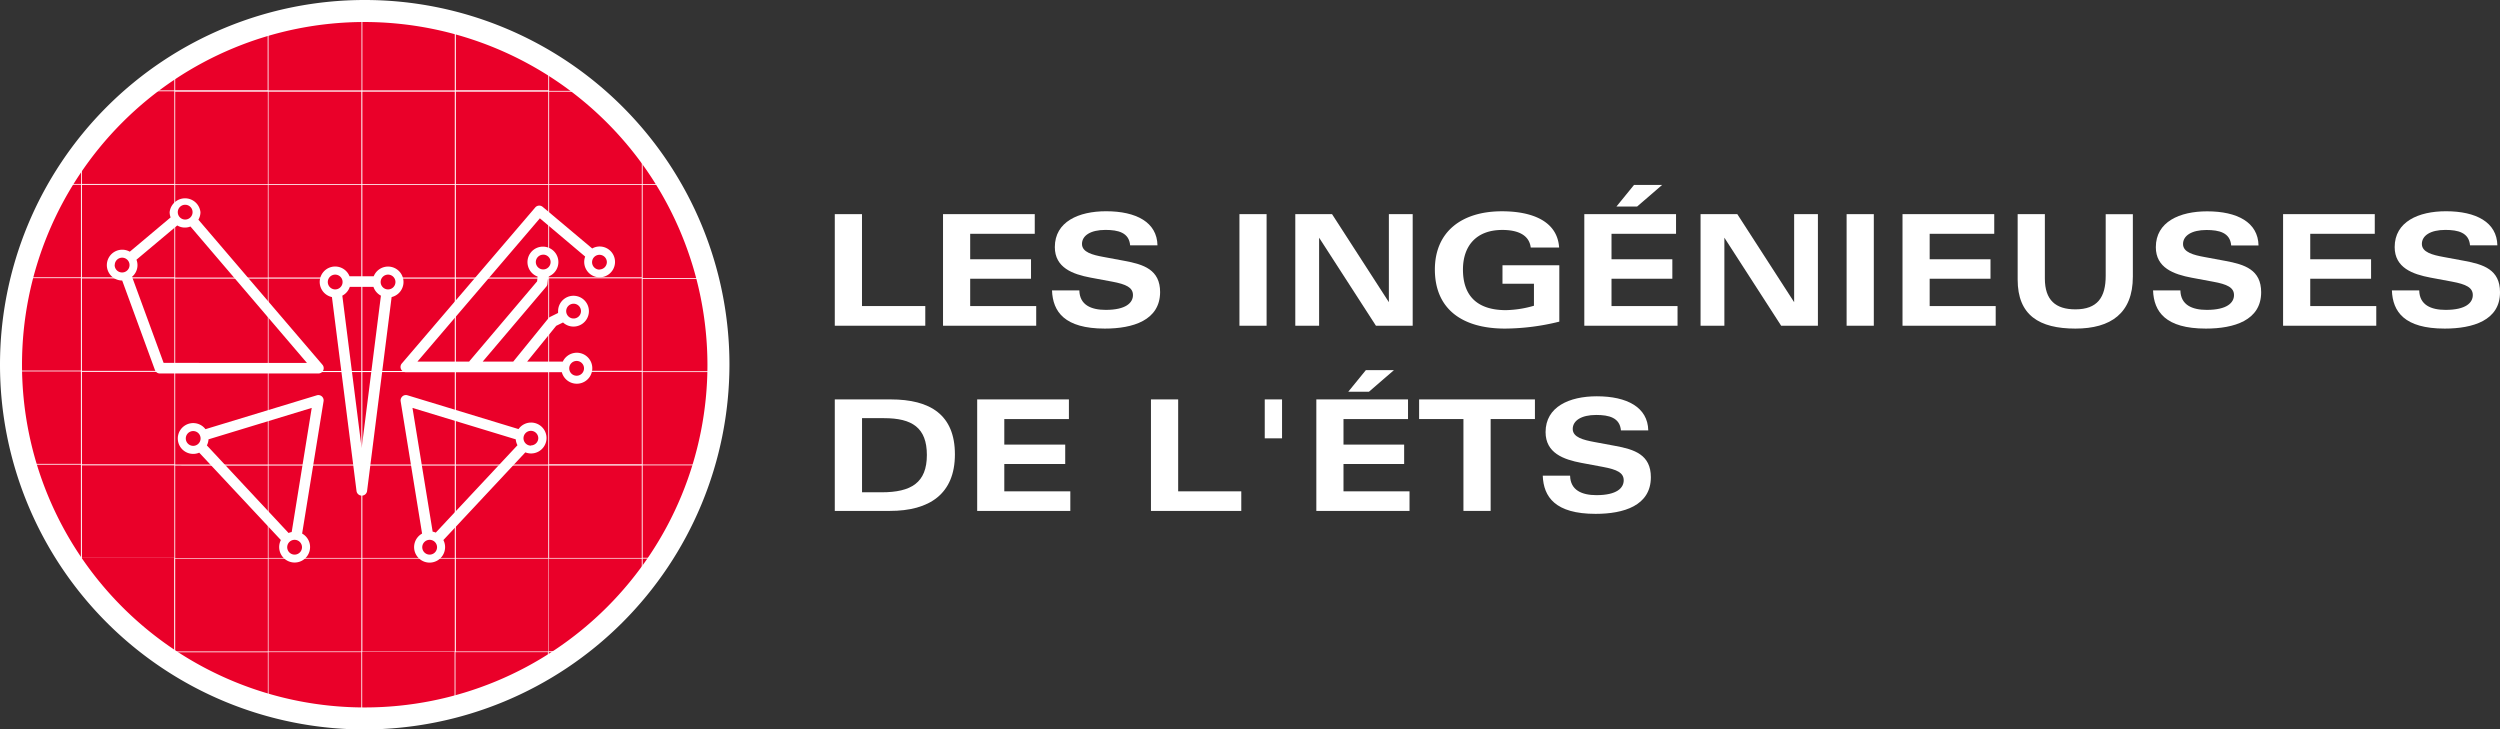 <svg xmlns="http://www.w3.org/2000/svg" viewBox="0 0 567.96 165.72"><rect x="0" y="0" width="567.96" height="165.72" fill="#333333" stroke="none"/><defs><style>.cls-1{fill:#ea0029;}.cls-2{fill:none;}.cls-3{fill:#fff;}</style></defs><title>Asset 1</title><g id="Layer_2" data-name="Layer 2"><g id="Layer_2-2" data-name="Layer 2"><circle class="cls-1" cx="83.11" cy="82.77" r="80.36"/><rect class="cls-2" x="103.51" y="105.68" width="21.05" height="21.05"/><rect class="cls-2" x="82.28" y="20.73" width="21.04" height="21.04"/><rect class="cls-2" x="103.51" y="126.91" width="21.05" height="21.04"/><rect class="cls-2" x="103.51" y="84.44" width="21.05" height="21.04"/><rect class="cls-2" x="103.51" y="63.2" width="21.05" height="21.05"/><rect class="cls-2" x="82.28" y="84.44" width="21.04" height="21.04"/><rect class="cls-2" x="82.28" y="63.2" width="21.04" height="21.05"/><rect class="cls-2" x="82.28" y="41.97" width="21.04" height="21.04"/><rect class="cls-2" x="124.75" y="105.68" width="21.04" height="21.05"/><rect class="cls-2" x="82.28" y="105.68" width="21.04" height="21.05"/><rect class="cls-2" x="124.75" y="84.44" width="21.04" height="21.04"/><rect class="cls-2" x="124.75" y="41.97" width="21.04" height="21.04"/><rect class="cls-2" x="103.51" y="20.73" width="21.05" height="21.04"/><rect class="cls-2" x="103.51" y="41.97" width="21.05" height="21.04"/><rect class="cls-2" x="124.75" y="63.2" width="21.04" height="21.05"/><rect class="cls-2" x="18.57" y="105.68" width="21.04" height="21.05"/><rect class="cls-2" x="39.8" y="63.2" width="21.04" height="21.05"/><rect class="cls-2" x="61.04" y="126.91" width="21.04" height="21.04"/><rect class="cls-2" x="82.28" y="126.91" width="21.04" height="21.04"/><rect class="cls-2" x="39.8" y="20.73" width="21.04" height="21.04"/><rect class="cls-2" x="39.8" y="84.44" width="21.04" height="21.04"/><rect class="cls-2" x="39.8" y="126.91" width="21.04" height="21.04"/><rect class="cls-2" x="39.8" y="105.68" width="21.04" height="21.05"/><rect class="cls-2" x="18.57" y="63.2" width="21.04" height="21.05"/><rect class="cls-2" x="18.57" y="84.44" width="21.04" height="21.04"/><rect class="cls-2" x="18.57" y="41.97" width="21.04" height="21.04"/><rect class="cls-2" x="39.8" y="41.97" width="21.04" height="21.04"/><rect class="cls-2" x="61.04" y="84.44" width="21.04" height="21.04"/><rect class="cls-2" x="61.04" y="63.2" width="21.04" height="21.05"/><rect class="cls-2" x="61.04" y="20.73" width="21.04" height="21.04"/><rect class="cls-2" x="61.04" y="105.68" width="21.04" height="21.05"/><rect class="cls-2" x="61.04" y="41.97" width="21.04" height="21.04"/><path class="cls-3" d="M146,132.78v-5.87h4.26l.12-.19H146v-21h14.15a1.05,1.05,0,0,1,.05-.19H146v-21h17.44v-.19H146v-21h15.07c0-.06,0-.12-.05-.19H146V42h6.34a1.18,1.18,0,0,0-.11-.19H146v-9c-.07-.08-.13-.17-.19-.25v9.27H124.75v-21h9.44l-.24-.19h-9.2V14l-.19-.11v6.62h-21V5L103.32,5V20.54h-21V2.43h-.19V20.54H61V5.5l-.19,0v15H39.8V15.08l-.19.13v5.33H32.26l-.24.19h7.59V41.78h-21v-6.9l-.19.27v6.63H14a1.18,1.18,0,0,0-.11.19h4.5V63H5.2c0,.07,0,.13,0,.19H18.38v21H2.78a1.21,1.21,0,0,0,0,.19H18.38v21H6a1.05,1.05,0,0,1,.05.19H18.38v21H15.84l.12.19h2.42v3.47a2.61,2.61,0,0,0,.19.27v-3.74h21V148H36.14l.27.19h3.2v2.18l.19.12v-2.3H60.85V160L61,160V148.15H82.09V163.1h.19v-15h21v12.41l.19-.05V148.15h21v3.47l.19-.11v-3.36h5.05l.27-.19h-5.32V126.91H145.8V133ZM39.61,126.72h-21v-21h21Zm0-21.23h-21v-21h21Zm0-21.24h-21v-21h21Zm0-21.24h-21V42h21Zm21.24,85H39.8V126.91H60.85Zm0-21.24H39.8v-21H60.85Zm0-21.23H39.8v-21H60.85Zm0-21.24H39.8v-21H60.85Zm0-21.24H39.8V42H60.85Zm0-21.23H39.8v-21H60.85ZM82.09,148H61V126.91H82.09Zm0-21.24H61v-21H82.09Zm0-21.23H61v-21H82.09Zm0-21.24H61v-21H82.09Zm0-21.24H61V42H82.09Zm0-21.23H61v-21H82.09ZM103.32,148h-21V126.91h21Zm0-21.24h-21v-21h21Zm0-21.23h-21v-21h21Zm0-21.24h-21v-21h21Zm0-21.24h-21V42h21Zm0-21.23h-21v-21h21ZM124.56,148h-21V126.91h21Zm0-21.24h-21v-21h21Zm0-21.23h-21v-21h21Zm0-21.24h-21v-21h21Zm0-21.24h-21V42h21Zm0-21.23h-21v-21h21Zm.19.19H145.8V63H124.75Zm0,21.23H145.8v21H124.75Zm0,21.24H145.8v21H124.75Zm0,42.28v-21H145.8v21Z"/><circle class="cls-1" cx="41.93" cy="48.2" r="2.6"/><circle class="cls-1" cx="27.63" cy="60.22" r="2.6"/><circle class="cls-1" cx="66.62" cy="124.27" r="2.6"/><circle class="cls-1" cx="97.81" cy="124.27" r="2.6"/><circle class="cls-1" cx="76.07" cy="64.07" r="2.6"/><circle class="cls-1" cx="88.07" cy="64.07" r="2.6"/><circle class="cls-1" cx="120.85" cy="99.51" r="2.6"/><circle class="cls-1" cx="43.57" cy="99.61" r="2.6"/><circle class="cls-1" cx="136.11" cy="59.54" r="2.6"/><circle class="cls-1" cx="123.31" cy="59.54" r="2.6"/><circle class="cls-1" cx="130.21" cy="70.69" r="2.6"/><circle class="cls-1" cx="130.92" cy="83.65" r="2.6"/><path class="cls-3" d="M45.07,49.91a3.42,3.42,0,0,0,.47-1.71,3.52,3.52,0,0,0-7,0,3.59,3.59,0,0,0,.22,1.19l-9.27,7.79a3.5,3.5,0,1,0-1.73,6.55h0l7.44,20.33a1.19,1.19,0,0,0,1.13.79h36a1.21,1.21,0,0,0,1.1-.7,1.2,1.2,0,0,0-.18-1.29Zm-3-3.39a1.68,1.68,0,1,1-1.68,1.68A1.68,1.68,0,0,1,42,46.52Zm-16,13.7a1.68,1.68,0,1,1,1.68,1.68A1.68,1.68,0,0,1,26.05,60.22Zm11.1,22.22L30,62.88A3.43,3.43,0,0,0,31,59l9.27-7.78a3.39,3.39,0,0,0,3,.24l26.47,31Z"/><path class="cls-3" d="M72,89.8,46.68,97.5a3.5,3.5,0,1,0-1.42,5.34l18.55,19.85a3.51,3.51,0,1,0,4.83-1.47l4.87-30.07A1.2,1.2,0,0,0,72,89.8ZM42.21,99.61a1.68,1.68,0,1,1,1.68,1.68A1.68,1.68,0,0,1,42.21,99.61ZM66.93,126a1.68,1.68,0,1,1,1.68-1.68A1.68,1.68,0,0,1,66.93,126Zm-.66-5.13a3.26,3.26,0,0,0-.71.22L47,101.19a3.58,3.58,0,0,0,.37-1.38l23.45-7.14Z"/><path class="cls-3" d="M120.65,96a3.49,3.49,0,0,0-2.85,1.48L92.56,89.8a1.19,1.19,0,0,0-1.14.25,1.23,1.23,0,0,0-.4,1.1l4.87,30.07a3.52,3.52,0,1,0,4.84,1.47l18.62-19.92a3.51,3.51,0,1,0,1.3-6.77Zm-3.48,3.81a3.59,3.59,0,0,0,.39,1.34L99,121a3.44,3.44,0,0,0-.71-.22L93.71,92.67ZM97.61,126a1.68,1.68,0,1,1,1.68-1.68A1.68,1.68,0,0,1,97.61,126Zm23-24.76a1.68,1.68,0,1,1,1.68-1.68A1.68,1.68,0,0,1,120.65,101.19Z"/><path class="cls-3" d="M136.21,56a3.39,3.39,0,0,0-1.67.45L123.29,47a1.2,1.2,0,0,0-1.69.13L91.3,82.56a1.2,1.2,0,0,0,.91,2h35.43a3.52,3.52,0,1,0,.22-2.41h-8.1l6.6-8.13,1.55-.76a3.5,3.5,0,1,0-1.12-2.56,2.57,2.57,0,0,0,0,.4l-1.78.88a1.07,1.07,0,0,0-.41.32l-8,9.85h-6.94l14.42-17a1.12,1.12,0,0,0,.28-.65l.19-1.66s0,0,0,0a3.51,3.51,0,1,0-2.41,0l-.12,1.08L106.69,82a.75.75,0,0,0-.09.15H94.83l27.82-32.55,10.29,8.69A3.5,3.5,0,1,0,136.21,56Zm-5.9,13a1.68,1.68,0,1,1-1.68,1.68A1.69,1.69,0,0,1,130.31,69Zm-6.9-11.15a1.68,1.68,0,1,1-1.68,1.68A1.68,1.68,0,0,1,123.41,57.86ZM131,82a1.68,1.68,0,1,1-1.68,1.68A1.68,1.68,0,0,1,131,82Zm5.19-20.75a1.68,1.68,0,1,1,1.68-1.68A1.69,1.69,0,0,1,136.21,61.22Z"/><path class="cls-3" d="M91.67,64.07a3.51,3.51,0,0,0-6.77-1.3H79.41a3.51,3.51,0,1,0-4,4.72L81,111.58a1.21,1.21,0,0,0,2.39,0l5.58-44.09A3.52,3.52,0,0,0,91.67,64.07Zm-17.2,0a1.68,1.68,0,1,1,1.68,1.68A1.69,1.69,0,0,1,74.47,64.07Zm7.69,37.75L77.77,67.17a3.52,3.52,0,0,0,1.7-2h5.37a3.52,3.52,0,0,0,1.7,2Zm6-36.07a1.68,1.68,0,1,1,1.68-1.68A1.68,1.68,0,0,1,88.16,65.75Z"/><path class="cls-3" d="M189.65,74V48.65h6.18V69.53h14.38V74Z"/><path class="cls-3" d="M214.24,74V48.65h20.84v4.46H220.41V58.9h13.82v4.42H220.41v6.21h15V74Z"/><path class="cls-3" d="M251,74.65c-9.15,0-11.82-3.83-12-8.67h6.21c.07,3.3,2.67,4.42,6,4.42,4.63,0,6.18-1.65,6.18-3.36s-1.51-2.46-4.74-3.06l-4.88-.91c-4.06-.77-8.13-2.24-8.13-6.94,0-5.76,5.4-8.14,11.64-8.14,6.84,0,11.58,2.49,11.68,7.75h-6.21c-.24-2.91-2.73-3.51-5.61-3.51-3.4,0-5.33,1.3-5.33,3.19s2.42,2.5,4.88,2.95l4.73.88c4.39.81,8.14,2,8.14,7.12C263.52,72.79,257.35,74.65,251,74.65Z"/><path class="cls-3" d="M281.58,74V48.65h6.17V74Z"/><path class="cls-3" d="M312.59,74,299.68,54V74h-5.41V48.65h8.35l12.91,20v-20h5.41V74Z"/><path class="cls-3" d="M341.91,74.65c-9.58,0-15.93-4.32-15.93-13.44C326,52.58,332.15,48,341.21,48c6.59,0,12.59,2.07,13,8.24h-6.45c-.36-2.91-3-4-6.46-4-6,0-8.94,3.72-8.94,9,0,5.82,3.08,9.22,9.78,9.22a24.38,24.38,0,0,0,6.35-1v-5h-7.15V60.27h12.91v12.8A52.19,52.19,0,0,1,341.91,74.65Z"/><path class="cls-3" d="M359.93,74V48.65h20.84v4.46H366.11V58.9h13.82v4.42H366.11v6.21h15V74Zm12-27.08h-4.7l4-4.91h6.39Z"/><path class="cls-3" d="M404.65,74l-12.9-20V74h-5.41V48.65h8.35l12.91,20v-20H413V74Z"/><path class="cls-3" d="M419.52,74V48.65h6.18V74Z"/><path class="cls-3" d="M432.22,74V48.65h20.84v4.46H438.39V58.9h13.82v4.42H438.39v6.21h15V74Z"/><path class="cls-3" d="M471.5,74.65c-8.24,0-13.12-3.05-13.12-11.12V48.65h6.18V63.28c0,4.88,2.42,7,6.94,7,5,0,6.88-2.73,6.88-7.61v-14h6.17V62.86C484.55,71.14,479.57,74.65,471.5,74.65Z"/><path class="cls-3" d="M501.14,74.65c-9.16,0-11.82-3.83-12-8.67h6.21c.07,3.3,2.66,4.42,6,4.42,4.63,0,6.18-1.65,6.18-3.36S506,64.58,502.79,64l-4.88-.91c-4.07-.77-8.14-2.24-8.14-6.94,0-5.76,5.41-8.14,11.65-8.14,6.84,0,11.58,2.49,11.68,7.75h-6.21c-.24-2.91-2.73-3.51-5.61-3.51-3.4,0-5.33,1.3-5.33,3.19s2.42,2.5,4.87,2.95l4.74.88c4.39.81,8.14,2,8.14,7.12C513.7,72.79,507.53,74.65,501.14,74.65Z"/><path class="cls-3" d="M518.68,74V48.65h20.83v4.46H524.85V58.9h13.82v4.42H524.85v6.21h15V74Z"/><path class="cls-3" d="M555.4,74.65c-9.16,0-11.82-3.83-12-8.67h6.21c.07,3.3,2.66,4.42,6,4.42,4.63,0,6.17-1.65,6.17-3.36s-1.51-2.46-4.73-3.06l-4.88-.91c-4.07-.77-8.14-2.24-8.14-6.94,0-5.76,5.41-8.14,11.65-8.14,6.84,0,11.58,2.49,11.68,7.75h-6.21c-.24-2.91-2.73-3.51-5.61-3.51-3.4,0-5.33,1.3-5.33,3.19s2.42,2.5,4.87,2.95l4.74.88c4.38.81,8.14,2,8.14,7.12C568,72.79,561.78,74.65,555.4,74.65Z"/><path class="cls-3" d="M202.18,116.07H189.65V90.74h12.7c9,0,14.59,3.51,14.59,12.49S211.16,116.07,202.18,116.07ZM200.84,95h-5v16.84h4.45c6.74,0,10.28-2.18,10.28-8.49C210.56,97.2,207.26,95,200.84,95Z"/><path class="cls-3" d="M222,116.07V90.74h20.84V95.2H228.16V101H242v4.42H228.16v6.21h15v4.45Z"/><path class="cls-3" d="M261.48,116.07V90.74h6.18v20.88H282v4.45Z"/><path class="cls-3" d="M287.33,99.58V90.74h3.93v8.84Z"/><path class="cls-3" d="M299.05,116.07V90.74h20.83V95.2H305.22V101H319v4.42H305.22v6.21h15v4.45ZM311,89h-4.7l4-4.91h6.38Z"/><path class="cls-3" d="M338.65,95.2v20.87h-6.18V95.2H322.4V90.74h26.31V95.2Z"/><path class="cls-3" d="M362.49,116.74c-9.15,0-11.82-3.83-12-8.67h6.21c.07,3.3,2.67,4.42,6,4.42,4.64,0,6.18-1.65,6.18-3.37s-1.51-2.45-4.74-3.05l-4.87-.91c-4.07-.77-8.14-2.24-8.14-7,0-5.75,5.4-8.13,11.64-8.13,6.85,0,11.58,2.49,11.69,7.75h-6.21c-.25-2.91-2.74-3.51-5.62-3.51-3.4,0-5.33,1.3-5.33,3.19s2.42,2.49,4.88,2.95l4.73.88c4.39.8,8.14,2,8.14,7.12C375.05,114.88,368.88,116.74,362.49,116.74Z"/><path class="cls-3" d="M82.86,165.72a82.86,82.86,0,1,1,82.86-82.86A83,83,0,0,1,82.86,165.72ZM82.86,5a77.86,77.86,0,1,0,77.86,77.86A78,78,0,0,0,82.86,5Z"/></g></g></svg>